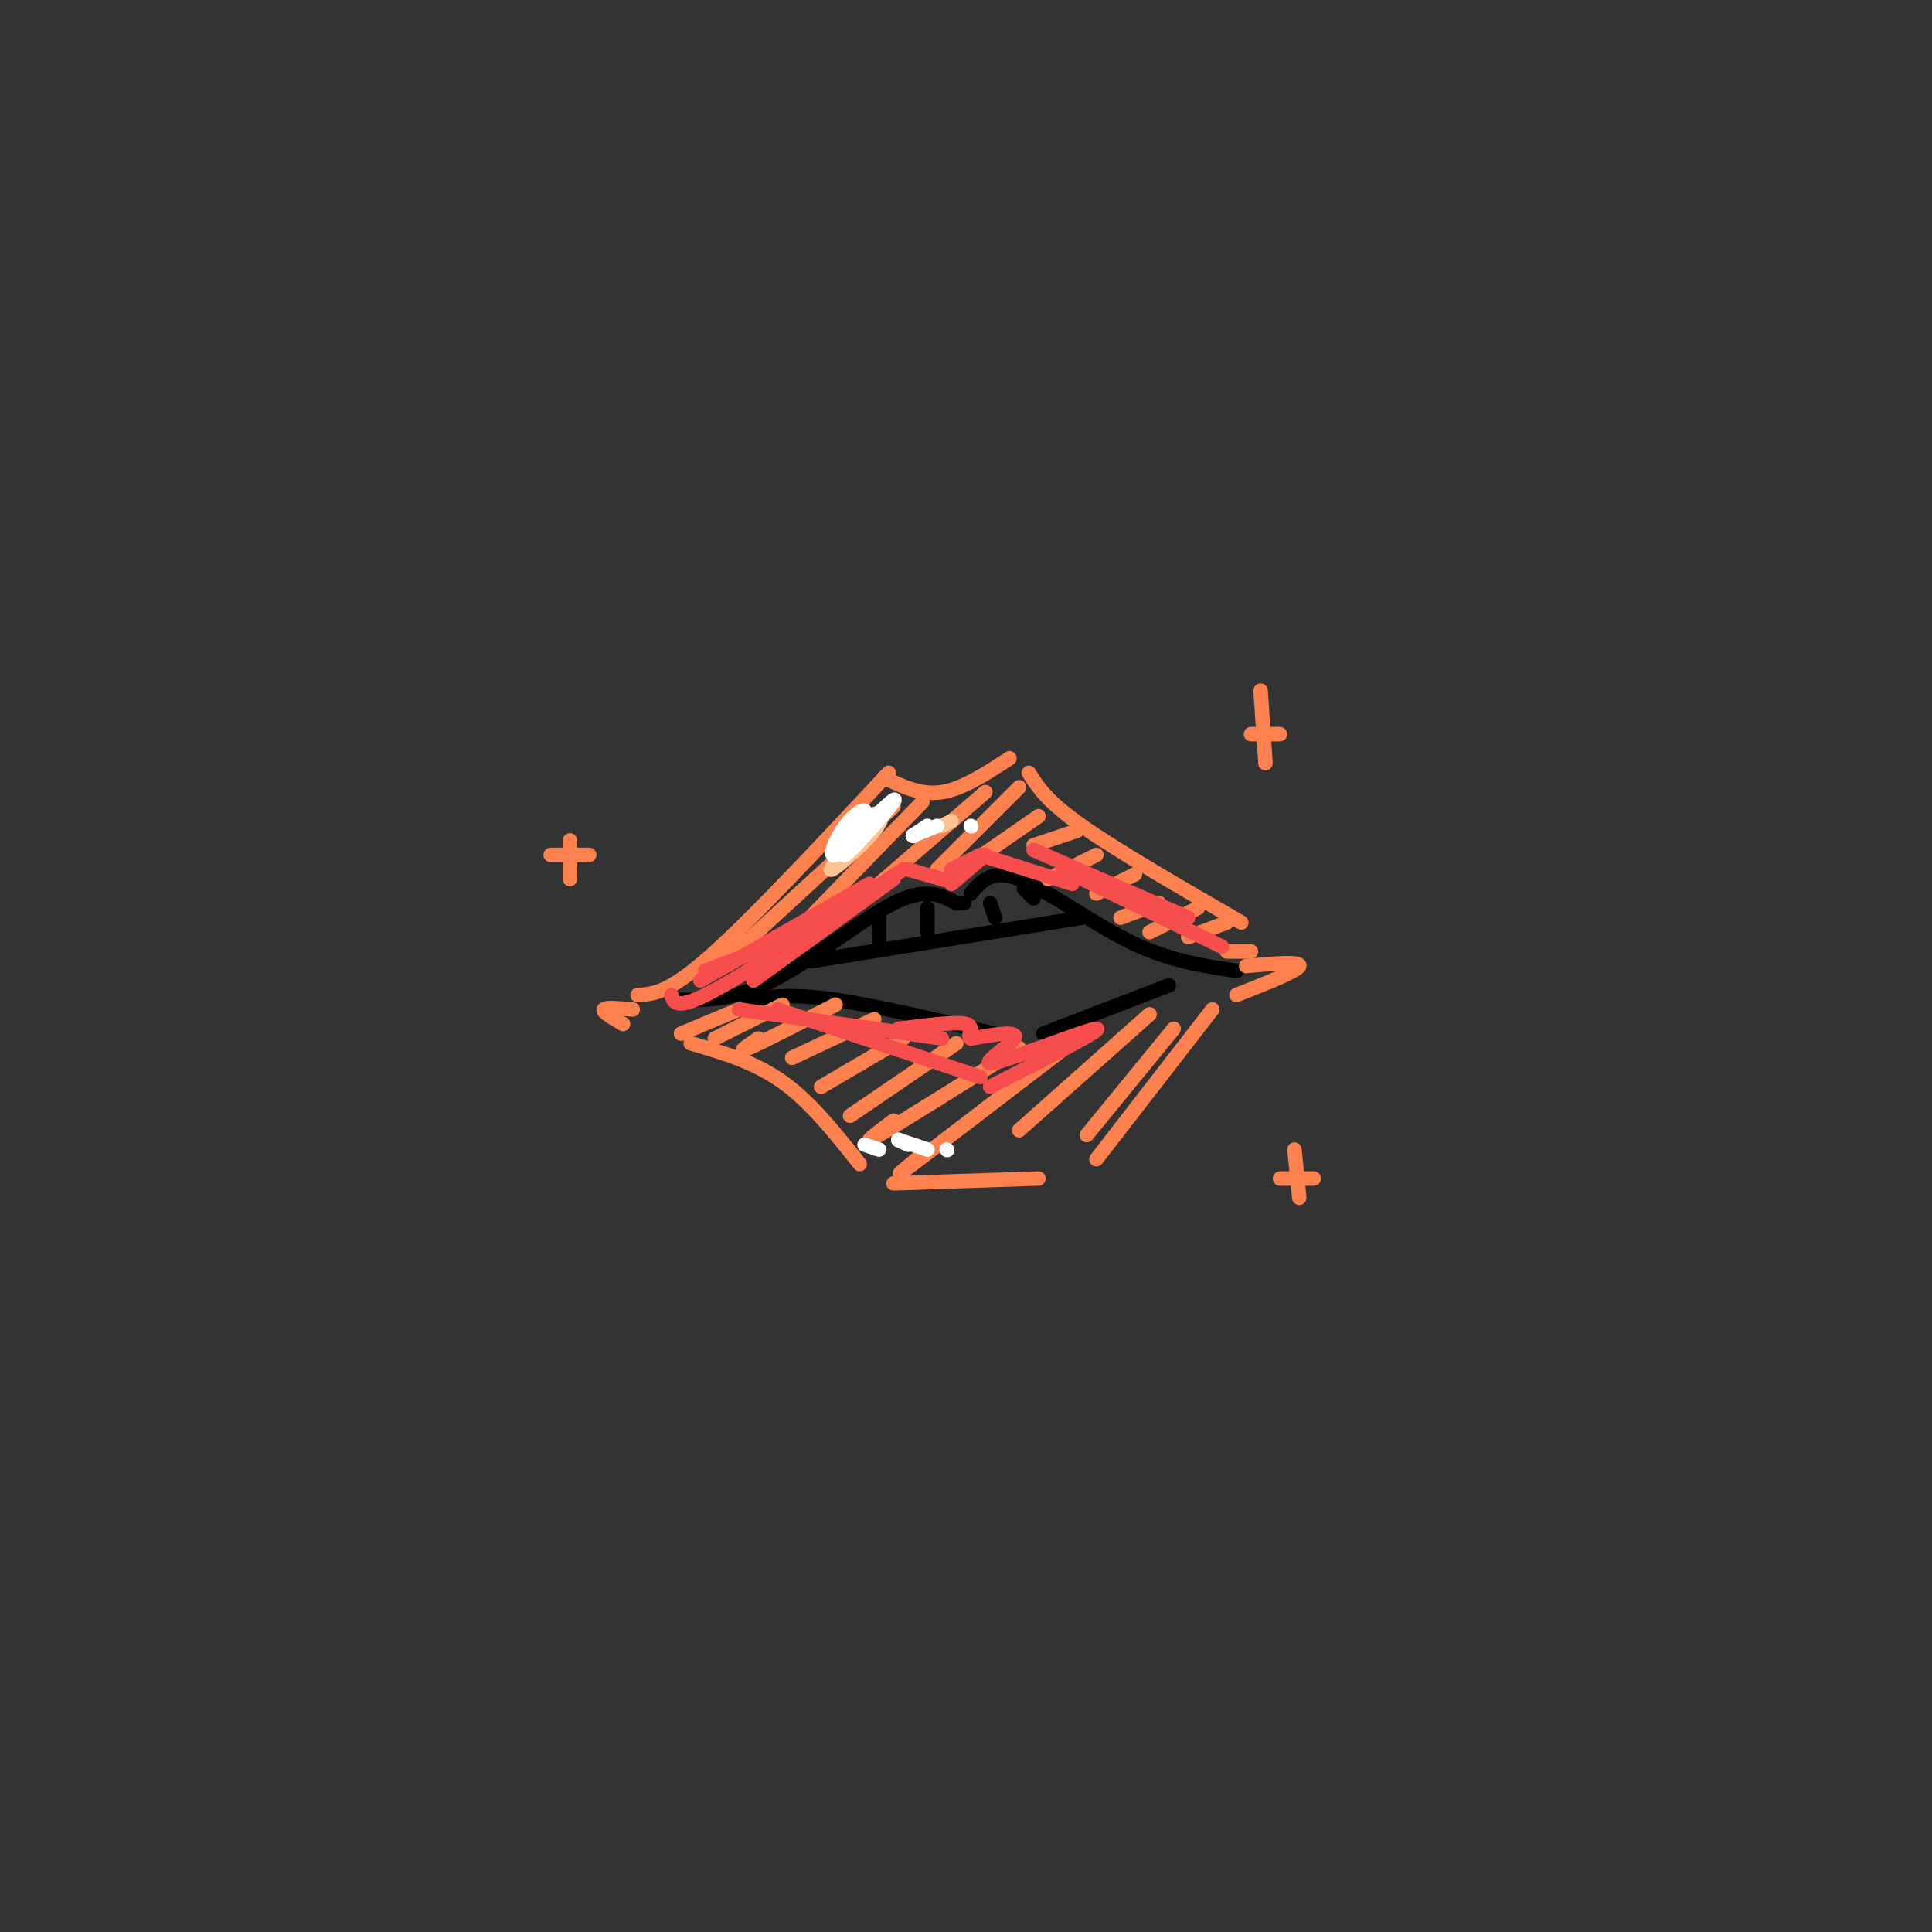 <svg viewBox='0 0 400 400' version='1.1' xmlns='http://www.w3.org/2000/svg' xmlns:xlink='http://www.w3.org/1999/xlink'><rect x="0" y="0" width="400" height="400" fill="#333333" stroke="none"/><g fill='none' stroke='rgb(0,0,0)' stroke-width='3' stroke-linecap='round' stroke-linejoin='round'><path d='M140,207c5.956,0.089 11.911,0.178 20,-4c8.089,-4.178 18.311,-12.622 25,-16c6.689,-3.378 9.844,-1.689 13,0'/><path d='M198,187c2.333,0.000 1.667,0.000 1,0'/><path d='M201,185c2.156,-2.578 4.311,-5.156 10,-3c5.689,2.156 14.911,9.044 23,13c8.089,3.956 15.044,4.978 22,6'/><path d='M155,207c4.417,-0.667 8.833,-1.333 18,0c9.167,1.333 23.083,4.667 37,8'/><path d='M216,214c0.000,0.000 26.000,-10.000 26,-10'/><path d='M168,199c0.000,0.000 56.000,-9.000 56,-9'/><path d='M182,190c0.000,0.000 0.000,5.000 0,5'/><path d='M192,188c0.000,0.000 0.000,5.000 0,5'/><path d='M205,187c0.000,0.000 1.000,3.000 1,3'/><path d='M212,184c0.000,0.000 2.000,2.000 2,2'/></g>
<g fill='none' stroke='rgb(252,129,78)' stroke-width='3' stroke-linecap='round' stroke-linejoin='round'><path d='M132,206c3.167,-0.167 6.333,-0.333 15,-8c8.667,-7.667 22.833,-22.833 37,-38'/><path d='M183,161c3.833,1.833 7.667,3.667 12,3c4.333,-0.667 9.167,-3.833 14,-7'/><path d='M213,160c1.833,2.917 3.667,5.833 11,11c7.333,5.167 20.167,12.583 33,20'/><path d='M143,216c6.583,1.917 13.167,3.833 19,8c5.833,4.167 10.917,10.583 16,17'/><path d='M185,245c0.000,0.000 30.000,-1.000 30,-1'/><path d='M227,240c0.000,0.000 24.000,-31.000 24,-31'/><path d='M141,214c0.000,0.000 12.000,-5.000 12,-5'/><path d='M148,215c0.000,0.000 14.000,-7.000 14,-7'/><path d='M162,209c0.000,0.000 0.100,0.100 0.1,0.1'/><path d='M157,215c-2.333,1.583 -4.667,3.167 -2,2c2.667,-1.167 10.333,-5.083 18,-9'/><path d='M164,219c0.000,0.000 17.000,-8.000 17,-8'/><path d='M170,225c0.000,0.000 17.000,-10.000 17,-10'/><path d='M176,231c0.000,0.000 22.000,-15.000 22,-15'/><path d='M185,232c-3.667,2.750 -7.333,5.500 -3,3c4.333,-2.500 16.667,-10.250 29,-18'/><path d='M191,239c-3.667,3.000 -7.333,6.000 -2,2c5.333,-4.000 19.667,-15.000 34,-26'/><path d='M211,234c0.000,0.000 27.000,-24.000 27,-24'/><path d='M225,235c0.000,0.000 18.000,-22.000 18,-22'/><path d='M148,201c0.000,0.000 37.000,-34.000 37,-34'/><path d='M166,193c-4.083,3.750 -8.167,7.500 -4,3c4.167,-4.500 16.583,-17.250 29,-30'/><path d='M182,183c0.000,0.000 22.000,-19.000 22,-19'/><path d='M194,180c0.000,0.000 17.000,-17.000 17,-17'/><path d='M202,178c0.000,0.000 13.000,-9.000 13,-9'/><path d='M214,175c0.000,0.000 9.000,-3.000 9,-3'/><path d='M217,182c0.000,0.000 10.000,-5.000 10,-5'/><path d='M227,185c0.000,0.000 8.000,-4.000 8,-4'/><path d='M232,190c0.000,0.000 8.000,-3.000 8,-3'/><path d='M238,193c0.000,0.000 10.000,-5.000 10,-5'/><path d='M246,194c0.000,0.000 8.000,-3.000 8,-3'/><path d='M254,197c0.000,0.000 5.000,0.000 5,0'/><path d='M258,200c5.667,-0.500 11.333,-1.000 11,0c-0.333,1.000 -6.667,3.500 -13,6'/><path d='M131,209c-2.833,-0.250 -5.667,-0.500 -6,0c-0.333,0.500 1.833,1.750 4,3'/><path d='M261,143c0.000,0.000 1.000,15.000 1,15'/><path d='M259,152c0.000,0.000 6.000,0.000 6,0'/><path d='M118,174c0.000,0.000 0.000,8.000 0,8'/><path d='M114,177c0.000,0.000 8.000,0.000 8,0'/><path d='M268,238c0.000,0.000 1.000,10.000 1,10'/><path d='M265,244c0.000,0.000 7.000,0.000 7,0'/></g>
<g fill='none' stroke='rgb(248,77,77)' stroke-width='3' stroke-linecap='round' stroke-linejoin='round'><path d='M146,201c0.000,0.000 21.000,-8.000 21,-8'/><path d='M145,203c0.000,0.000 35.000,-20.000 35,-20'/><path d='M156,203c0.000,0.000 29.000,-21.000 29,-21'/><path d='M139,206c0.500,1.667 1.000,3.333 9,-1c8.000,-4.333 23.500,-14.667 39,-25'/><path d='M188,180c0.000,0.000 7.000,2.000 7,2'/><path d='M195,182c1.167,0.333 0.583,0.167 0,0'/><path d='M197,183c0.000,0.000 7.000,-6.000 7,-6'/><path d='M197,180c0.000,0.000 6.000,-3.000 6,-3'/><path d='M203,177c0.000,0.000 19.000,6.000 19,6'/><path d='M214,176c0.000,0.000 32.000,14.000 32,14'/><path d='M220,180c0.000,0.000 33.000,16.000 33,16'/><path d='M153,209c0.000,0.000 42.000,6.000 42,6'/><path d='M161,209c0.000,0.000 42.000,14.000 42,14'/><path d='M205,225c11.845,-6.012 23.690,-12.024 22,-12c-1.690,0.024 -16.917,6.083 -21,7c-4.083,0.917 2.976,-3.310 4,-5c1.024,-1.690 -3.988,-0.845 -9,0'/><path d='M201,215c-1.000,-0.711 1.000,-2.489 -1,-3c-2.000,-0.511 -8.000,0.244 -14,1'/></g>
<g fill='none' stroke='rgb(252,195,146)' stroke-width='3' stroke-linecap='round' stroke-linejoin='round'><path d='M176,176c-1.936,0.795 -3.873,1.591 -3,0c0.873,-1.591 4.555,-5.568 7,-7c2.445,-1.432 3.652,-0.320 1,3c-2.652,3.320 -9.165,8.849 -9,8c0.165,-0.849 7.006,-8.075 8,-9c0.994,-0.925 -3.859,4.450 -5,6c-1.141,1.550 1.429,-0.725 4,-3'/><path d='M179,174c0.667,-0.500 0.333,-0.250 0,0'/><path d='M195,171c0.000,0.000 2.000,-1.000 2,-1'/></g>
<g fill='none' stroke='rgb(255,255,255)' stroke-width='3' stroke-linecap='round' stroke-linejoin='round'><path d='M174,174c3.341,-3.161 6.683,-6.321 6,-5c-0.683,1.321 -5.390,7.124 -7,8c-1.610,0.876 -0.122,-3.174 2,-6c2.122,-2.826 4.878,-4.428 4,-2c-0.878,2.428 -5.390,8.884 -4,8c1.390,-0.884 8.683,-9.110 10,-11c1.317,-1.890 -3.341,2.555 -8,7'/><path d='M177,173c-1.333,1.167 -0.667,0.583 0,0'/><path d='M189,173c0.000,0.000 3.000,-2.000 3,-2'/><path d='M189,173c0.000,0.000 0.100,0.100 0.1,0.1'/><path d='M189,173c0.000,0.000 5.000,-2.000 5,-2'/><path d='M201,171c0.000,0.000 0.100,0.100 0.1,0.1'/><path d='M179,237c0.000,0.000 3.000,1.000 3,1'/><path d='M186,236c0.000,0.000 2.000,1.000 2,1'/><path d='M186,236c0.000,0.000 0.100,0.100 0.1,0.1'/><path d='M186,236c0.000,0.000 6.000,2.000 6,2'/><path d='M196,238c0.000,0.000 0.100,0.100 0.1,0.1'/></g>
</svg>